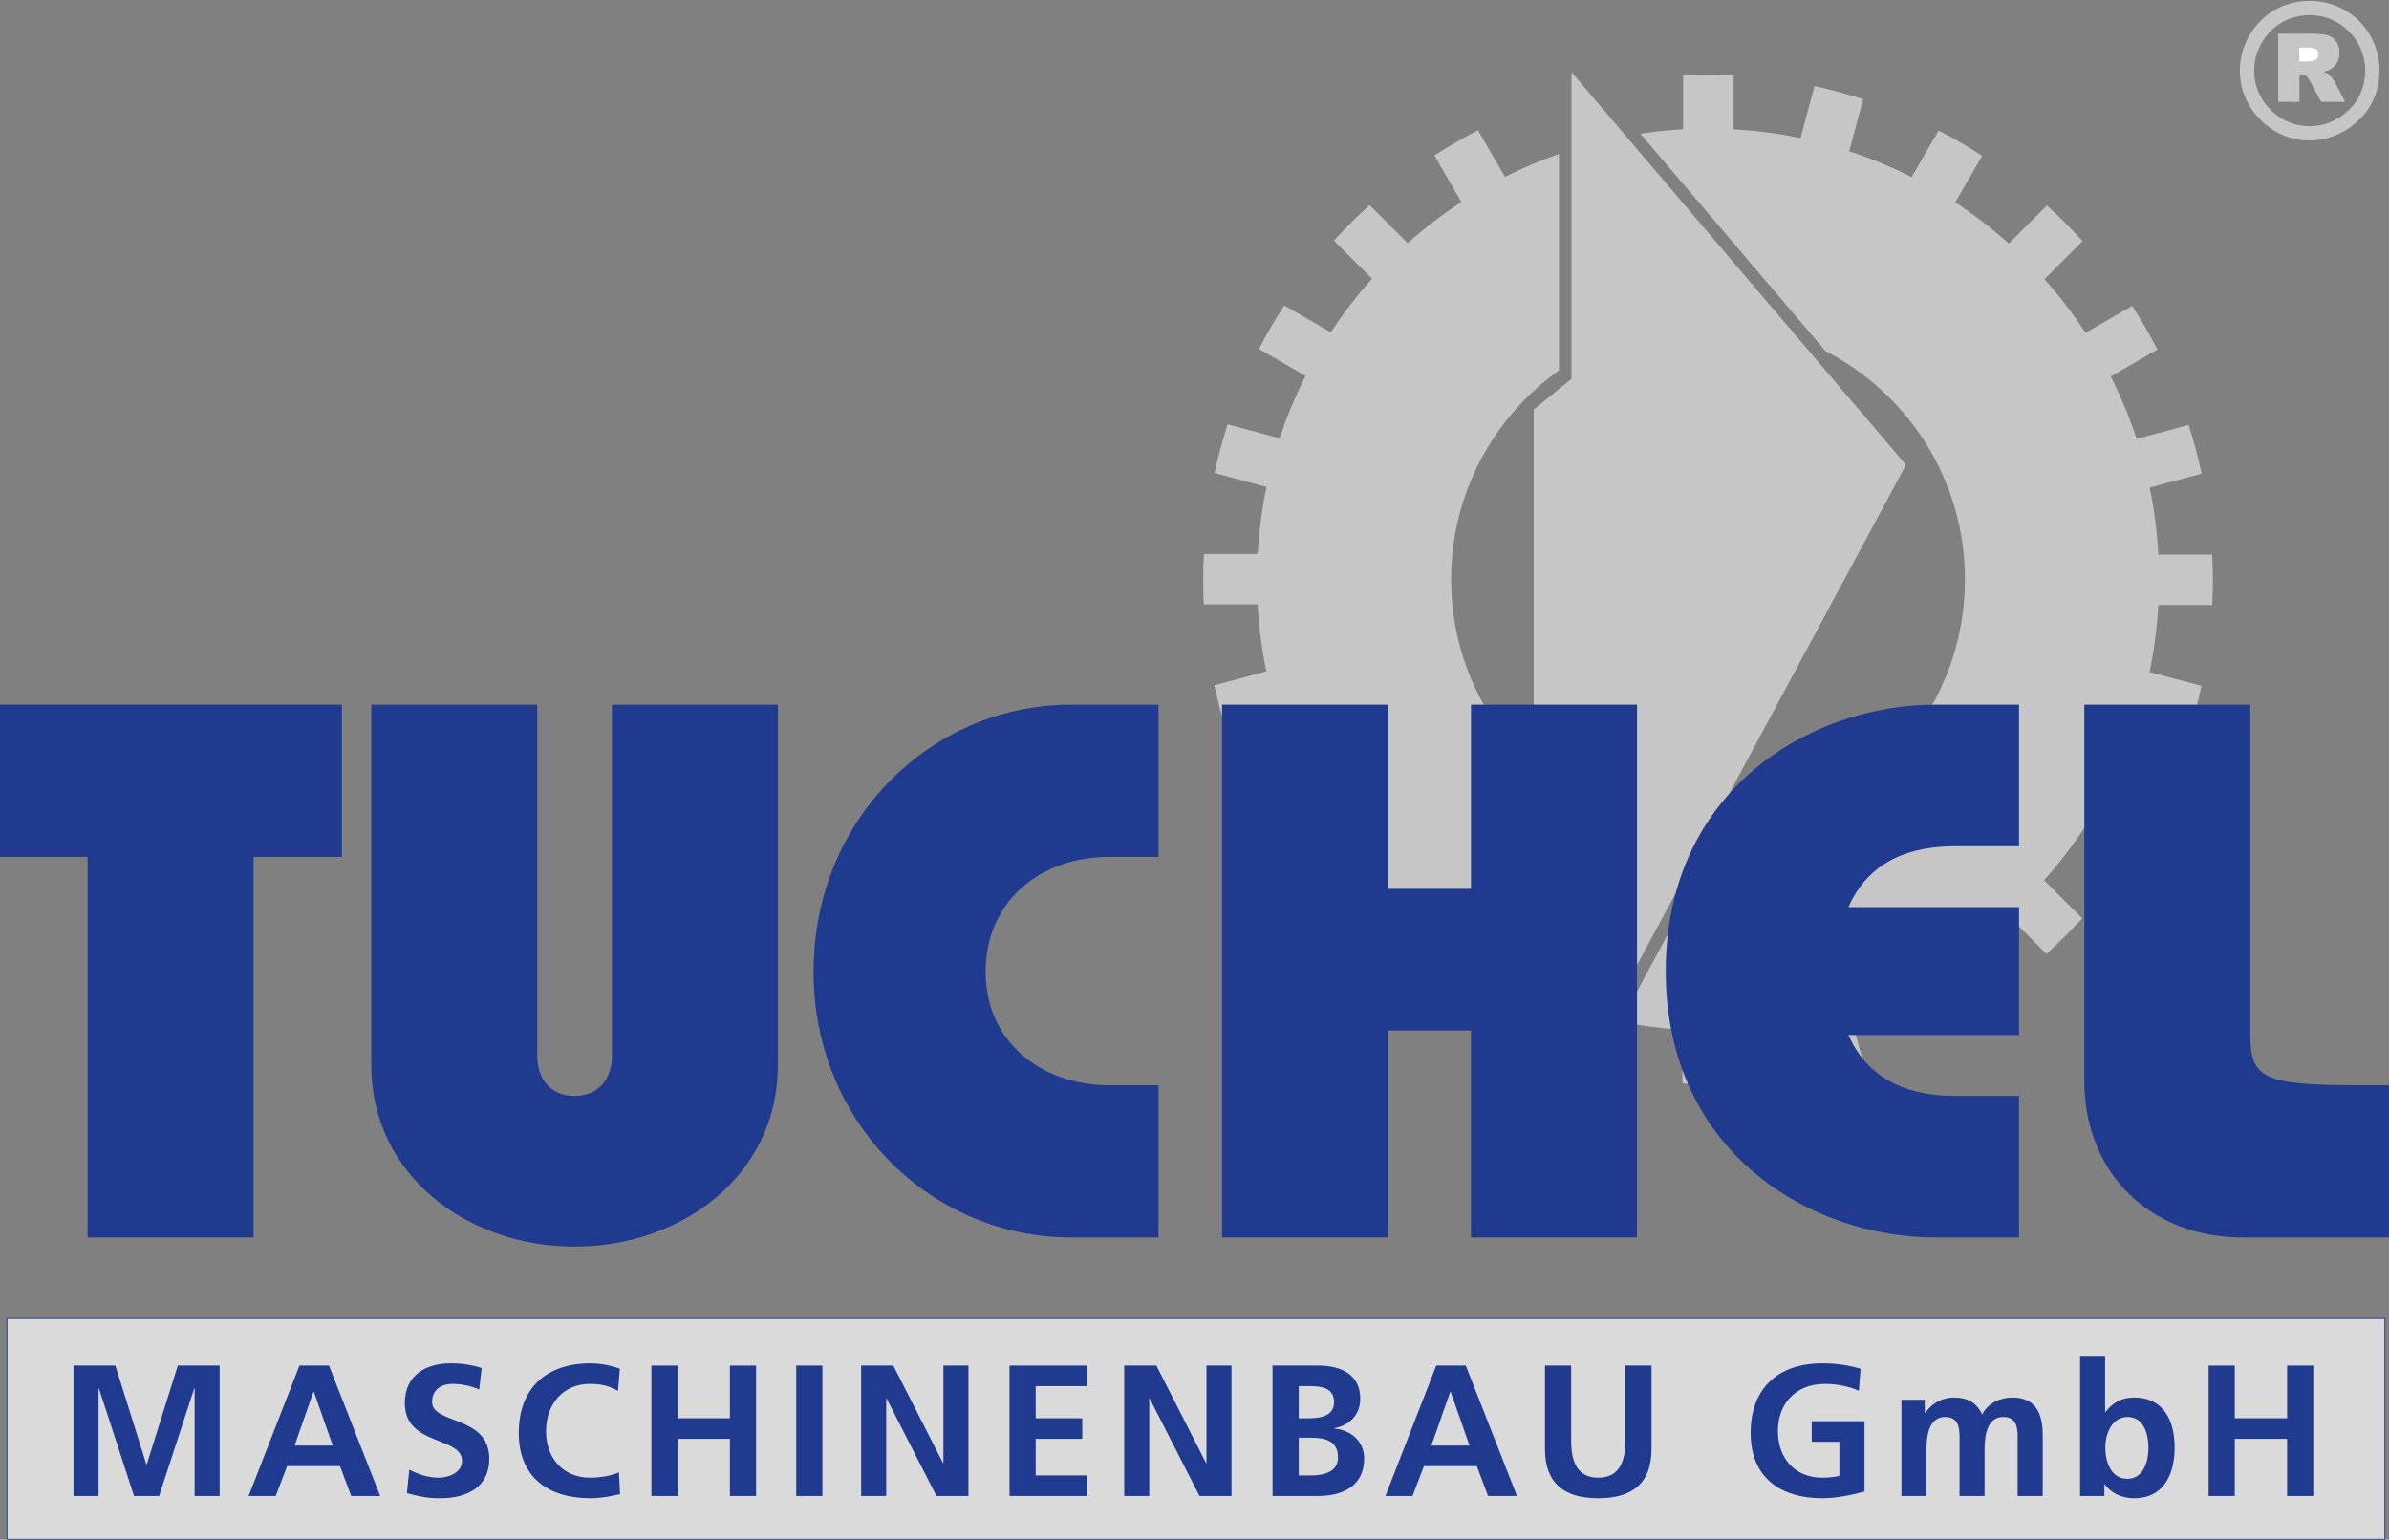 <?xml version="1.0" encoding="UTF-8" standalone="no"?>
<!DOCTYPE svg PUBLIC "-//W3C//DTD SVG 1.1//EN" "http://www.w3.org/Graphics/SVG/1.1/DTD/svg11.dtd">
<svg width="100%" height="100%" viewBox="0 0 4725 3046" version="1.1" xmlns="http://www.w3.org/2000/svg" xmlns:xlink="http://www.w3.org/1999/xlink" xml:space="preserve" xmlns:serif="http://www.serif.com/" style="fill-rule:evenodd;clip-rule:evenodd;stroke-miterlimit:2;">
    <rect x="0" y="0" width="4725" height="3046" fill="#808080" stroke="none"/>
    <g transform="matrix(4.167,0,0,4.167,0,0)">
        <path d="M1050,287.22C1050.2,283.209 1050.31,279.174 1050.31,275.114C1050.31,271.149 1050.2,267.21 1050,263.296L1024.45,263.296C1023.85,252.456 1022.47,241.832 1020.33,231.479L1044.99,224.868C1043.31,217.011 1041.25,209.302 1038.82,201.751L1014.12,208.371C1010.76,198.125 1006.64,188.228 1001.85,178.73L1023.98,165.955C1020.33,158.835 1016.33,151.923 1012.01,145.239L989.887,158.01C984.012,149.036 977.492,140.527 970.371,132.555L988.456,114.466C983.107,108.549 977.468,102.895 971.556,97.538L953.471,115.624C945.507,108.494 937.005,101.966 928.039,96.078L940.815,73.955C934.129,69.626 927.222,65.627 920.11,61.966L907.332,84.094C897.842,79.282 887.952,75.158 877.709,71.786L884.327,47.082C876.782,44.646 869.072,42.574 861.224,40.888L854.615,65.551C844.261,63.395 833.641,61.991 822.798,61.386L822.798,35.811C818.792,35.61 814.752,35.505 810.699,35.505C806.735,35.505 802.796,35.613 798.877,35.804L798.877,61.365C792.016,61.738 785.255,62.468 778.583,63.471L866.472,166.695C905.751,186.944 932.633,227.881 932.633,275.116C932.633,340.453 881.239,393.785 816.673,396.904L769.249,485.143C778.814,487.021 788.598,488.286 798.575,488.842L798.583,514.418C802.594,514.617 806.634,514.723 810.699,514.723C814.656,514.723 818.589,514.617 822.504,514.424L822.508,488.865C833.342,488.275 843.968,486.888 854.322,484.746L860.936,509.406C868.792,507.727 876.501,505.667 884.046,503.238L877.436,478.538C887.677,475.181 897.566,471.072 907.067,466.271L919.844,488.392C926.971,484.74 933.88,480.751 940.569,476.431L927.792,454.308C936.769,448.432 945.277,441.916 953.242,434.802L971.335,452.882C977.257,447.527 982.91,441.891 988.272,435.98L970.184,417.89C977.314,409.93 983.839,401.432 989.722,392.469L1011.85,405.232C1016.18,398.55 1020.18,391.646 1023.84,384.53L1001.72,371.756C1006.53,362.266 1010.65,352.374 1014.02,342.138L1038.73,348.749C1041.16,341.202 1043.23,333.495 1044.92,325.64L1020.26,319.032C1022.42,308.685 1023.82,298.063 1024.43,287.226L1050,287.22Z" style="fill:rgb(198,198,198);fill-rule:nonzero;"/>
        <path d="M688.758,275.116C688.758,234.161 708.975,197.951 739.945,175.837L739.945,73.093C731.129,76.182 722.563,79.796 714.321,83.962L701.538,61.837C694.419,65.488 687.506,69.481 680.824,73.802L693.597,95.923C684.621,101.798 676.112,108.313 668.144,115.432L650.052,97.349C644.136,102.699 638.483,108.336 633.122,114.249L651.211,132.334C644.08,140.293 637.555,148.796 631.664,157.761L609.542,144.994C605.211,151.673 601.212,158.578 597.553,165.695L619.675,178.468C614.867,187.96 610.743,197.848 607.367,208.088L582.667,201.473C580.235,209.019 578.157,216.729 576.47,224.582L601.132,231.191C598.977,241.538 597.573,252.161 596.964,262.995L571.394,262.999C571.191,267.015 571.085,271.05 571.085,275.114C571.085,279.074 571.197,283.01 571.383,286.924L596.945,286.924C597.537,297.763 598.919,308.389 601.062,318.739L576.402,325.349C578.082,333.205 580.142,340.916 582.568,348.465L607.268,341.849C610.629,352.092 614.739,361.987 619.538,371.483L597.415,384.266C601.067,391.384 605.058,398.295 609.377,404.981L631.499,392.211C637.376,401.182 643.887,409.691 651.006,417.662L632.927,435.75C638.279,441.669 643.914,447.323 649.827,452.682L667.915,434.597C675.875,441.727 684.376,448.256 693.341,454.14L680.567,476.261C687.25,480.596 694.157,484.595 701.272,488.255L714.045,466.131C722.379,470.354 731.033,474.013 739.945,477.135L739.945,374.392C708.975,352.28 688.758,316.068 688.758,275.116Z" style="fill:rgb(198,198,198);fill-rule:nonzero;"/>
        <path d="M745.89,516.04L904.635,220.693L745.89,34.245L745.89,179.846L727.978,194.399L727.978,354.146L745.89,369.236L745.89,516.04Z" style="fill:rgb(198,198,198);fill-rule:nonzero;"/>
        <rect x="3.314" y="625.994" width="1128.64" height="104.807" style="fill:rgb(218,218,218);fill-rule:nonzero;"/>
        <rect x="3.314" y="625.994" width="1128.64" height="104.807" style="fill:none;stroke:rgb(32,58,143);stroke-width:0.4px;"/>
        <path d="M34.885,710.25L46.772,710.25L46.772,659.334L46.949,659.161L63.627,710.25L75.514,710.25L92.191,659.161L92.371,659.161L92.371,710.25L104.259,710.25L104.259,648.338L84.383,648.338L69.661,695.257L69.482,695.257L54.756,648.338L34.885,648.338L34.885,710.25Z" style="fill:rgb(32,58,143);fill-rule:nonzero;"/>
        <path d="M118,710.25L130.863,710.25L136.274,696.061L161.38,696.061L166.701,710.25L180.452,710.25L156.146,648.338L142.128,648.338L118,710.25ZM157.92,686.303L139.823,686.303L148.782,660.751L148.959,660.751L157.92,686.303Z" style="fill:rgb(32,58,143);"/>
        <path d="M228.602,649.484C224.078,647.984 219.111,647.268 213.787,647.268C202.875,647.268 192.143,652.325 192.143,666.166C192.143,686.657 219.287,681.775 219.287,693.577C219.287,699.164 212.99,701.561 208.289,701.561C203.409,701.561 198.528,700.048 194.27,697.743L193.117,708.92C199.238,710.429 202.254,711.316 208.997,711.316C221.505,711.316 232.237,706.171 232.237,692.597C232.237,671.847 205.093,676.367 205.093,665.634C205.093,658.888 210.596,657.025 214.855,657.025C219.2,657.025 223.546,658.002 227.448,659.695L228.602,649.484Z" style="fill:rgb(32,58,143);fill-rule:nonzero;"/>
        <path d="M293.775,698.982C290.848,700.492 285.081,701.561 280.203,701.561C266.983,701.561 259.178,692.064 259.178,679.47C259.178,666.783 267.161,657.025 279.936,657.025C284.372,657.025 288.63,657.648 293.332,660.307L294.218,649.846C289.693,648.066 284.283,647.268 280.203,647.268C259.178,647.268 246.224,659.161 246.224,680.355C246.224,701.289 260.153,711.316 280.203,711.316C284.903,711.316 289.783,710.429 294.309,709.361L293.775,698.982Z" style="fill:rgb(32,58,143);fill-rule:nonzero;"/>
        <path d="M309.183,710.25L321.602,710.25L321.602,683.104L346.441,683.104L346.441,710.25L358.861,710.25L358.861,648.338L346.441,648.338L346.441,673.35L321.602,673.35L321.602,648.338L309.183,648.338L309.183,710.25Z" style="fill:rgb(32,58,143);fill-rule:nonzero;"/>
        <rect x="377.915" y="648.338" width="12.421" height="61.912" style="fill:rgb(32,58,143);fill-rule:nonzero;"/>
        <path d="M408.743,710.25L420.632,710.25L420.632,663.945L420.806,663.945L444.493,710.25L459.664,710.25L459.664,648.338L447.775,648.338L447.775,694.643L447.596,694.643L424.002,648.338L408.743,648.338L408.743,710.25Z" style="fill:rgb(32,58,143);fill-rule:nonzero;"/>
        <path d="M479.16,710.25L515.885,710.25L515.885,700.492L491.578,700.492L491.578,683.104L513.668,683.104L513.668,673.35L491.578,673.35L491.578,658.091L515.706,658.091L515.706,648.338L479.16,648.338L479.16,710.25Z" style="fill:rgb(32,58,143);fill-rule:nonzero;"/>
        <path d="M533.597,710.25L545.483,710.25L545.483,663.945L545.664,663.945L569.352,710.25L584.517,710.25L584.517,648.338L572.633,648.338L572.633,694.643L572.455,694.643L548.857,648.338L533.597,648.338L533.597,710.25Z" style="fill:rgb(32,58,143);fill-rule:nonzero;"/>
        <path d="M604.012,710.25L625.66,710.25C633.463,710.25 647.484,707.944 647.484,692.336C647.484,684.706 641.718,679.026 633.291,678.231L633.291,678.048C640.651,676.721 645.624,671.574 645.624,664.215C645.624,650.643 633.644,648.338 625.66,648.338L604.012,648.338L604.012,710.25ZM616.435,658.091L621.228,658.091C626.898,658.091 633.201,658.628 633.201,665.805C633.201,672.2 626.723,673.35 621.488,673.35L616.435,673.35L616.435,658.091ZM616.435,682.581L622.287,682.581C628.499,682.581 635.063,683.818 635.063,691.895C635.063,699.074 628.055,700.492 622.287,700.492L616.435,700.492L616.435,682.581Z" style="fill:rgb(32,58,143);"/>
        <path d="M657.567,710.25L670.436,710.25L675.842,696.061L700.955,696.061L706.269,710.25L720.026,710.25L695.717,648.338L681.703,648.338L657.567,710.25ZM697.49,686.303L679.388,686.303L688.348,660.751L688.529,660.751L697.49,686.303Z" style="fill:rgb(32,58,143);"/>
        <path d="M733.305,687.898C733.305,704.488 742.71,711.316 758.589,711.316C774.465,711.316 783.873,704.488 783.873,687.898L783.873,648.338L771.453,648.338L771.453,684.081C771.453,694.643 768.081,701.561 758.589,701.561C749.102,701.561 745.729,694.643 745.729,684.081L745.729,648.338L733.305,648.338L733.305,687.898Z" style="fill:rgb(32,58,143);fill-rule:nonzero;"/>
        <path d="M883.082,649.846C877.753,648.247 872.075,647.268 864.889,647.268C843.865,647.268 830.919,659.161 830.919,680.355C830.919,701.289 844.842,711.316 864.889,711.316C871.544,711.316 878.382,709.896 884.945,708.124L884.945,674.767L859.921,674.767L859.921,684.524L873.053,684.524L873.053,700.673C870.917,701.207 868.261,701.561 864.889,701.561C851.679,701.561 843.865,692.064 843.865,679.47C843.865,666.783 851.849,657.025 866.308,657.025C871.284,657.025 877.495,658.091 882.279,660.307L883.082,649.846Z" style="fill:rgb(32,58,143);fill-rule:nonzero;"/>
        <path d="M902.486,710.25L914.379,710.25L914.379,688.077C914.379,682.137 915.352,672.733 923.25,672.733C930.075,672.733 930.075,678.762 930.075,683.024L930.075,710.25L941.961,710.25L941.961,688.077C941.961,682.137 942.94,672.733 950.834,672.733C957.658,672.733 957.658,678.762 957.658,683.024L957.658,710.25L969.552,710.25L969.552,681.423C969.552,671.223 966.36,663.502 955.094,663.502C949.505,663.502 943.556,666.076 940.805,671.574C938.239,665.896 933.709,663.502 927.325,663.502C922.894,663.502 917.481,665.366 913.751,670.953L913.57,670.953L913.57,664.569L902.486,664.569L902.486,710.25Z" style="fill:rgb(32,58,143);fill-rule:nonzero;"/>
        <path d="M987.283,710.25L998.815,710.25L998.815,704.664L998.996,704.664C1002.46,709.544 1007.96,711.316 1013.01,711.316C1027.03,711.316 1032.17,699.79 1032.17,687.273C1032.17,674.677 1027.03,663.502 1013.01,663.502C1006.8,663.502 1002.63,666.076 999.347,670.418L999.167,670.418L999.167,643.725L987.283,643.725L987.283,710.25ZM999.257,687.273C999.257,680.887 1002.28,672.733 1009.9,672.733C1017.62,672.733 1019.75,681.159 1019.75,687.273C1019.75,693.577 1017.53,702.092 1009.73,702.092C1001.83,702.092 999.257,693.757 999.257,687.273Z" style="fill:rgb(32,58,143);"/>
        <path d="M1048.29,710.25L1060.71,710.25L1060.71,683.104L1085.55,683.104L1085.55,710.25L1097.97,710.25L1097.97,648.338L1085.55,648.338L1085.55,673.35L1060.71,673.35L1060.71,648.338L1048.29,648.338L1048.29,710.25Z" style="fill:rgb(32,58,143);fill-rule:nonzero;"/>
        <path d="M0,406.828L41.56,406.828L41.56,587.509L120.346,587.509L120.346,406.828L162.266,406.828L162.266,334.548L0,334.548L0,406.828Z" style="fill:rgb(32,58,143);fill-rule:nonzero;"/>
        <path d="M176.231,334.548L176.231,505.842C176.231,557.877 221.765,591.849 272.723,591.849C323.68,591.849 369.212,557.877 369.212,505.842L369.212,334.548L290.431,334.548L290.431,501.507C290.431,511.629 284.65,520.299 272.723,520.299C260.799,520.299 255.016,511.629 255.016,501.507L255.016,334.548L176.231,334.548Z" style="fill:rgb(32,58,143);fill-rule:nonzero;"/>
        <path d="M549.852,515.235L526.36,515.235C493.835,515.235 467.817,494.277 467.817,461.388C467.817,427.788 493.835,406.828 526.36,406.828L549.852,406.828L549.852,334.548L508.29,334.548C442.516,334.548 386.141,388.392 386.141,461.388C386.141,533.672 442.516,587.509 508.29,587.509L549.852,587.509L549.852,515.235Z" style="fill:rgb(32,58,143);fill-rule:nonzero;"/>
        <path d="M658.817,587.509L658.817,489.22L698.206,489.22L698.206,587.509L776.99,587.509L776.99,334.548L698.206,334.548L698.206,422.001L658.817,422.001L658.817,334.548L580.031,334.548L580.031,587.509L658.817,587.509Z" style="fill:rgb(32,58,143);fill-rule:nonzero;"/>
        <path d="M958.313,430.672L877.355,430.672C887.476,407.55 908.445,401.763 927.958,401.763L958.313,401.763L958.313,334.548L918.564,334.548C859.291,334.548 790.625,375.026 790.625,461.026C790.625,547.035 859.291,587.509 918.564,587.509L958.313,587.509L958.313,520.299L927.958,520.299C908.445,520.299 887.476,514.511 877.355,491.39L958.313,491.39L958.313,430.672Z" style="fill:rgb(32,58,143);fill-rule:nonzero;"/>
        <path d="M1133.86,515.235L1119.04,515.235C1073.14,515.235 1068.08,511.629 1068.08,490.668L1068.08,334.548L989.302,334.548L989.302,513.066C989.302,557.155 1020.74,587.509 1064.47,587.509L1133.86,587.509L1133.86,515.235Z" style="fill:rgb(32,58,143);fill-rule:nonzero;"/>
        <path d="M1096.17,0.423C1100.72,0.423 1105.02,1.246 1109.06,2.894C1113.09,4.539 1116.69,6.935 1119.83,10.081C1122.89,13.168 1125.25,16.738 1126.91,20.793C1128.57,24.851 1129.39,29.11 1129.39,33.582C1129.39,38.108 1128.58,42.346 1126.95,46.302C1125.32,50.254 1122.95,53.746 1119.83,56.773C1116.57,59.947 1112.9,62.394 1108.82,64.112C1104.73,65.834 1100.52,66.692 1096.17,66.692C1091.79,66.692 1087.62,65.855 1083.65,64.181C1079.69,62.504 1076.1,60.065 1072.9,56.859C1069.73,53.715 1067.31,50.144 1065.63,46.147C1063.96,42.149 1063.12,37.96 1063.12,33.582C1063.12,29.142 1063.96,24.895 1065.66,20.838C1067.34,16.782 1069.79,13.137 1072.99,9.902C1076.01,6.816 1079.51,4.465 1083.48,2.849C1087.45,1.231 1091.68,0.423 1096.17,0.423ZM1122.63,33.558C1122.63,30.03 1121.96,26.666 1120.63,23.463C1119.32,20.259 1117.42,17.422 1114.95,14.956C1112.4,12.396 1109.54,10.465 1106.37,9.157C1103.22,7.848 1099.85,7.195 1096.25,7.195C1092.64,7.195 1089.26,7.836 1086.11,9.112C1082.97,10.391 1080.18,12.28 1077.74,14.777C1075.21,17.335 1073.27,20.229 1071.92,23.463C1070.56,26.696 1069.89,30.061 1069.89,33.558C1069.89,37.056 1070.56,40.401 1071.89,43.588C1073.24,46.776 1075.15,49.62 1077.65,52.119C1080.18,54.646 1083.03,56.578 1086.2,57.916C1089.38,59.252 1092.73,59.921 1096.25,59.921C1099.75,59.921 1103.11,59.245 1106.33,57.894C1109.55,56.542 1112.46,54.586 1115.03,52.03C1117.54,49.591 1119.43,46.806 1120.7,43.676C1121.98,40.546 1122.63,37.172 1122.63,33.558Z" style="fill:rgb(198,198,198);"/>
        <path d="M1091.34,29.184L1095.53,29.184C1095.98,29.184 1096.86,29.037 1098.16,28.745C1098.83,28.612 1099.36,28.275 1099.78,27.734C1100.2,27.191 1100.4,26.567 1100.4,25.863C1100.4,24.823 1100.08,24.025 1099.41,23.466C1098.76,22.91 1097.52,22.633 1095.7,22.633L1091.34,22.633L1091.34,29.184ZM1081.38,48.249L1081.38,16.128L1097.91,16.128C1100.99,16.128 1103.33,16.391 1104.95,16.917C1106.57,17.444 1107.88,18.421 1108.86,19.847C1109.86,21.275 1110.35,23.013 1110.35,25.061C1110.35,26.846 1109.98,28.384 1109.22,29.68C1108.46,30.976 1107.41,32.025 1106.08,32.828C1105.23,33.341 1104.07,33.767 1102.59,34.104C1103.77,34.497 1104.63,34.893 1105.17,35.285C1105.53,35.549 1106.06,36.112 1106.76,36.973C1107.45,37.836 1107.92,38.501 1108.15,38.969L1112.96,48.249L1101.74,48.249L1096.44,38.453C1095.77,37.186 1095.17,36.362 1094.65,35.981C1093.93,35.488 1093.12,35.238 1092.22,35.238L1091.34,35.238L1091.34,48.249L1081.38,48.249Z" style="fill:rgb(198,198,198);"/>
        <path d="M1081.38,48.249L1081.38,16.128L1097.91,16.128C1100.99,16.128 1103.33,16.391 1104.95,16.917C1106.57,17.444 1107.88,18.421 1108.86,19.847C1109.86,21.275 1110.35,23.013 1110.35,25.061C1110.35,26.846 1109.98,28.384 1109.22,29.68C1108.46,30.976 1107.41,32.025 1106.08,32.828C1105.23,33.341 1104.07,33.767 1102.59,34.104C1103.77,34.497 1104.63,34.893 1105.17,35.285C1105.53,35.549 1106.06,36.112 1106.76,36.973C1107.45,37.836 1107.92,38.501 1108.15,38.969L1112.96,48.249L1101.74,48.249L1096.44,38.453C1095.77,37.186 1095.17,36.362 1094.65,35.981C1093.93,35.488 1093.12,35.238 1092.22,35.238L1091.34,35.238L1091.34,48.249L1081.38,48.249Z" style="fill:rgb(198,198,198);fill-rule:nonzero;"/>
        <path d="M1091.34,29.184L1095.53,29.184C1095.98,29.184 1096.86,29.037 1098.16,28.745C1098.83,28.612 1099.36,28.275 1099.78,27.734C1100.2,27.191 1100.4,26.567 1100.4,25.863C1100.4,24.823 1100.08,24.025 1099.41,23.466C1098.76,22.91 1097.52,22.633 1095.7,22.633L1091.34,22.633L1091.34,29.184Z" style="fill:white;fill-rule:nonzero;"/>
    </g>
</svg>
